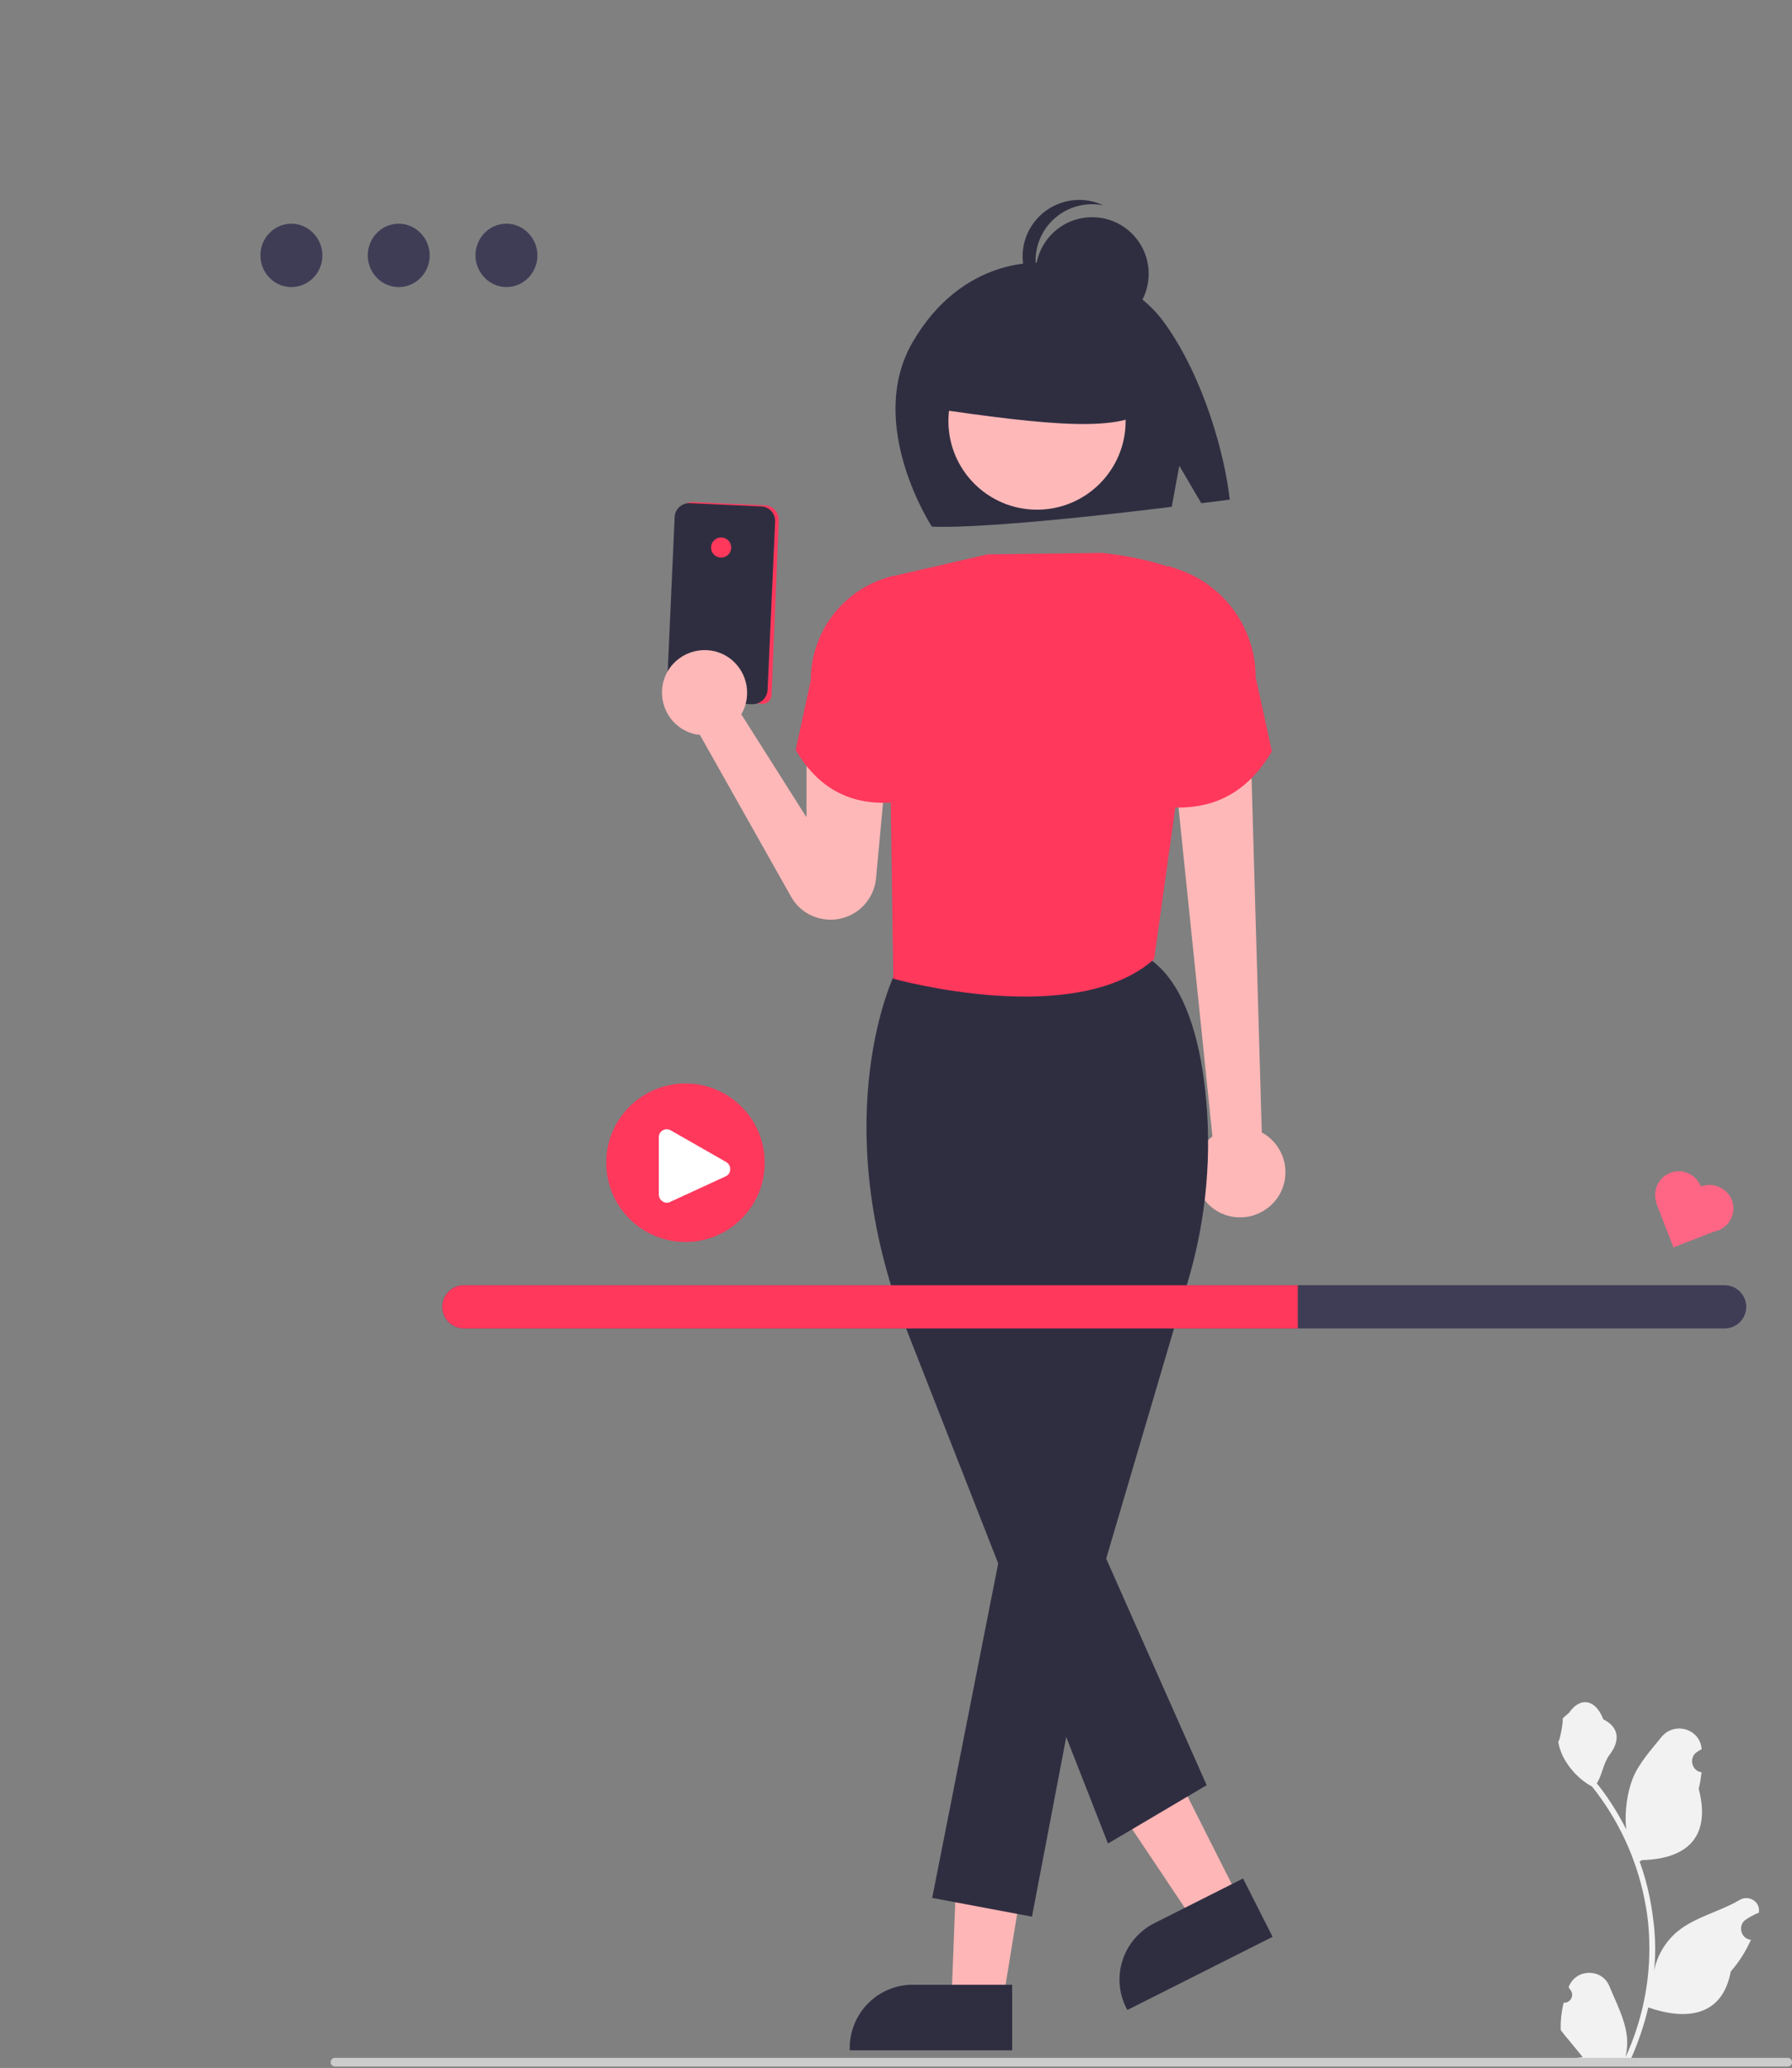 <?xml version="1.0" encoding="utf-8"?>
<!-- Generator: Adobe Illustrator 27.2.0, SVG Export Plug-In . SVG Version: 6.00 Build 0)  -->
<svg version="1.1" id="Ebene_1" xmlns="http://www.w3.org/2000/svg" xmlns:xlink="http://www.w3.org/1999/xlink" x="0px" y="0px"
	 viewBox="0 0 497.5 574.1" style="enable-background:new 0 0 497.5 574.1;" xml:space="preserve">
<rect x="0" y="0" width="497.5" height="574.1" fill="#808080" stroke="none"/>
<style type="text/css">
	.st0{fill:#2F2E41;}
	.st1{fill:#FFB8B8;}
	.st2{fill:#FF385C;}
	.st3{fill:#FFB6B6;}
	.st4{fill:#F2F2F2;}
	.st5{fill:#CCCCCC;}
	.st6{fill:#3F3D56;}
	.st7{fill:#FFFFFF;}
	.st8{fill:#FF6584;}
</style>
<g>
	<path class="st0" d="M323.4,89.8c-11.4-16.1-34-16.8-34-16.8s-22-2.3-36.1,22.1c-13.1,22.8,5.4,51.1,5.4,51.1
		c3.7,0.2,19.5,0.3,66.6-5.5l2.1-11.4l6.1,10.4c2.5-0.3,5.1-0.6,7.9-1C340.1,126.7,334.4,105.2,323.4,89.8z"/>
	<path class="st1" d="M350.3,314.4l-3-103.9l-20.6,9l9.9,96c-5.5,4.2-6.5,12.1-2.2,17.6c4.2,5.5,12.1,6.5,17.6,2.2
		c5.5-4.2,6.5-12.1,2.2-17.6C353.2,316.4,351.8,315.2,350.3,314.4L350.3,314.4z"/>
	<path class="st2" d="M323.5,224c13.4,1.3,23-4.2,29.6-15.4l-4.5-20.6c0-13.7-8.9-25.9-22-30.1l-2.4-0.8L323.5,224z"/>
	<path class="st2" d="M211.6,195.4c-0.2,0-0.4,0-0.5-0.1l-24.8-0.4l-0.1-0.6l0,0l2.1-51.1c0.1-2.2,2-3.9,4.2-3.8c0,0,0,0,0,0
		l19.9,0.9c2.2,0.1,3.9,2,3.8,4.2c0,0,0,0,0,0l-2,48.5C214.1,194.4,213,195.4,211.6,195.4L211.6,195.4z"/>
	<path class="st0" d="M208.9,195.5c-0.1,0-0.1,0-0.2,0l-19.5-0.9c-2.3-0.1-4.1-2.1-4-4.4l2.1-46.7c0.1-2.2,2-3.9,4.2-3.8l19.9,0.9
		c2.2,0.1,3.9,2,3.8,4.2l-2.1,46.7C213,193.7,211.2,195.5,208.9,195.5L208.9,195.5z"/>
	<circle class="st2" cx="200.2" cy="152" r="2.8"/>
	<path class="st1" d="M223.9,208.1v18.8l-18.1-28.6c3.3-5.6,1.4-12.9-4.2-16.2c-5.6-3.3-12.9-1.4-16.2,4.2
		c-3.3,5.6-1.4,12.9,4.2,16.2c1.4,0.8,3,1.4,4.7,1.5l25.3,44.9c3.4,6.1,11.1,8.2,17.2,4.8c3.6-2,6-5.7,6.4-9.8l3.1-33.4L223.9,208.1
		z"/>
	<path class="st2" d="M248.7,222.7c-12.6,1.2-21.7-4-27.8-14.5l4.2-19.4c0-12.9,8.4-24.4,20.7-28.3l2.3-0.7L248.7,222.7z"/>
	<polygon class="st3" points="277.9,558.8 264.1,556.6 266.2,502.2 286.6,505.5 	"/>
	<path class="st0" d="M281,569.2l-45.1,0l0-0.6c0-9.7,7.8-17.6,17.5-17.6h0l27.6,0L281,569.2z"/>
	<polygon class="st3" points="344,527.1 331.5,533.5 301.2,488.2 319.7,478.9 	"/>
	<path class="st0" d="M353.3,537.7L313,558l-0.3-0.5c-4.4-8.7-0.9-19.2,7.8-23.6l0,0l24.6-12.4L353.3,537.7z"/>
	<circle class="st1" cx="287.9" cy="116.9" r="24.6"/>
	<path class="st0" d="M318.4,92.2l-22.3-11.7l-30.8,4.8l-6.4,28.1c31.4,4.5,53.2,7.1,60.5-0.5L318.4,92.2z"/>
	<path class="st0" d="M248.3,270.6c0,0-18.7,38.3,2,95l57.3,146.2l27.4-16.2l-27.9-62.9l22.7-77c5.2-17.5,6.8-35.8,4.7-53.9
		c-1.6-13.5-5.4-27.3-13.7-34.3C301.4,251.1,248.3,270.6,248.3,270.6z"/>
	<polygon class="st0" points="279.6,421.5 258.8,526.9 286.5,532.1 303.9,440.9 	"/>
	<path class="st2" d="M306,153.5l-31.8,0.4l-27.8,6.4l1.6,111.4c0,0,50.3,14.2,72.4-5.4L335,162C326.9,157.4,317,154.7,306,153.5z"
		/>
	<circle class="st0" cx="303.2" cy="76" r="15.7"/>
	<path class="st0" d="M287.5,72.4c0-8.7,7-15.7,15.7-15.7c1,0,2.1,0.1,3.1,0.3c-7.9-3.7-17.2-0.3-20.9,7.5s-0.3,17.2,7.5,20.9
		c1.2,0.5,2.4,1,3.6,1.2C291,84,287.5,78.5,287.5,72.4z"/>
</g>
<g>
	<path class="st4" d="M434.1,556c2.1,0.1,3.2-2.4,1.6-3.9l-0.2-0.6c0,0,0-0.1,0.1-0.1c2.1-5,9.2-4.9,11.2,0
		c1.8,4.4,4.2,8.9,4.8,13.5c0.3,2.1,0.1,4.2-0.3,6.2c4.3-9.4,6.6-19.7,6.6-30c0-2.6-0.1-5.2-0.4-7.8c-0.2-2.1-0.6-4.2-1-6.3
		c-2.3-11.3-7.3-22-14.5-31c-3.5-1.9-6.3-4.9-8.1-8.4c-0.6-1.3-1.1-2.7-1.3-4.1c0.4,0.1,1.5-5.9,1.2-6.3c0.5-0.8,1.5-1.2,2.1-2.1
		c3-4,7.1-3.3,9.2,2.2c4.6,2.3,4.6,6.1,1.8,9.8c-1.8,2.3-2,5.5-3.6,8c0.2,0.2,0.3,0.4,0.5,0.6c3,3.8,5.5,7.9,7.7,12.2
		c-0.6-4.8,0.3-10.5,1.8-14.2c1.7-4.2,5-7.8,7.9-11.4c3.5-4.4,10.6-2.5,11.2,3.1c0,0.1,0,0.1,0,0.2c-0.4,0.2-0.8,0.5-1.3,0.8
		c-2.3,1.5-1.5,5.2,1.2,5.6l0.1,0c-0.2,1.5-0.4,3.1-0.8,4.6c3.7,14.3-4.3,19.5-15.7,19.8c-0.3,0.1-0.5,0.3-0.7,0.4
		c1.2,3.3,2.1,6.6,2.8,10c0.6,3,1,6,1.3,9c0.3,3.8,0.3,7.7-0.1,11.5l0-0.1c0.8-4.2,3.1-8.1,6.4-10.9c4.9-4.1,11.9-5.6,17.3-8.8
		c2.6-1.6,5.9,0.5,5.4,3.4l0,0.1c-0.8,0.3-1.6,0.7-2.3,1.1c-0.4,0.2-0.8,0.5-1.3,0.8c-2.3,1.5-1.5,5.2,1.2,5.6l0.1,0
		c0,0,0.1,0,0.1,0c-1.4,3.2-3.3,6.2-5.6,8.8c-2.3,12.5-12.3,13.7-22.9,10h0c-1.2,5.1-2.9,10-5,14.7h-18c-0.1-0.2-0.1-0.4-0.2-0.6
		c1.7,0.1,3.3,0,5-0.3c-1.3-1.6-2.7-3.3-4-4.9c0,0-0.1-0.1-0.1-0.1c-0.7-0.8-1.4-1.7-2-2.5l0,0C433.2,561.1,433.5,558.5,434.1,556
		L434.1,556L434.1,556z"/>
	<path class="st5" d="M91.8,572.5c0,0.7,0.5,1.2,1.2,1.2h403.3c0.7,0,1.2-0.5,1.2-1.2c0-0.7-0.5-1.2-1.2-1.2H93
		C92.3,571.3,91.8,571.8,91.8,572.5z"/>
</g>
<path class="st6" d="M89.5,70.9c0,4.9-3.9,8.8-8.6,8.8c-4.8,0-8.6-4-8.6-8.8c0-4.9,3.9-8.8,8.6-8.8C85.6,62.1,89.5,66.1,89.5,70.9z"
	/>
<path class="st6" d="M119.3,70.9c0,4.9-3.9,8.8-8.6,8.8c-4.8,0-8.6-4-8.6-8.8c0-4.9,3.9-8.8,8.6-8.8
	C115.4,62.1,119.3,66.1,119.3,70.9z"/>
<path class="st6" d="M149.2,70.9c0,4.9-3.9,8.8-8.6,8.8s-8.6-4-8.6-8.8c0-4.9,3.9-8.8,8.6-8.8S149.2,66.1,149.2,70.9z"/>
<g>
	<path class="st6" d="M478.8,356.8h-350c-3.3,0-6,2.7-6,6s2.7,6,6,6h350c3.3,0,6-2.7,6-6S482.1,356.8,478.8,356.8z"/>
	<path class="st2" d="M360.3,356.8v12H128.8c-3.3,0-6-2.7-6-6s2.7-6,6-6H360.3L360.3,356.8z"/>
</g>
<circle class="st2" cx="190.3" cy="322.8" r="22"/>
<path class="st7" d="M185.1,333.9c-0.4,0-0.8-0.1-1.2-0.4c-0.6-0.4-1-1.1-1-1.9v-15.9c0-0.8,0.4-1.5,1.1-1.9c0.7-0.4,1.5-0.4,2.2,0
	l15.4,8.8c0.7,0.4,1.2,1.2,1.1,2.1c0,0.8-0.5,1.6-1.3,1.9l-15.4,7.1C185.7,333.9,185.4,333.9,185.1,333.9z"/>
<path class="st8" d="M472.2,329.4L472.2,329.4c-1.3-3.4-5.1-5.1-8.5-3.8h0c-3.4,1.3-5,5.1-3.8,8.4l-0.1,0l4.8,12.3l11.3-4.4
	c0.4-0.1,0.7-0.2,1.1-0.3h0c3.4-1.3,5.1-5.1,3.8-8.5v0C479.4,329.8,475.6,328.1,472.2,329.4L472.2,329.4L472.2,329.4z"/>
</svg>

